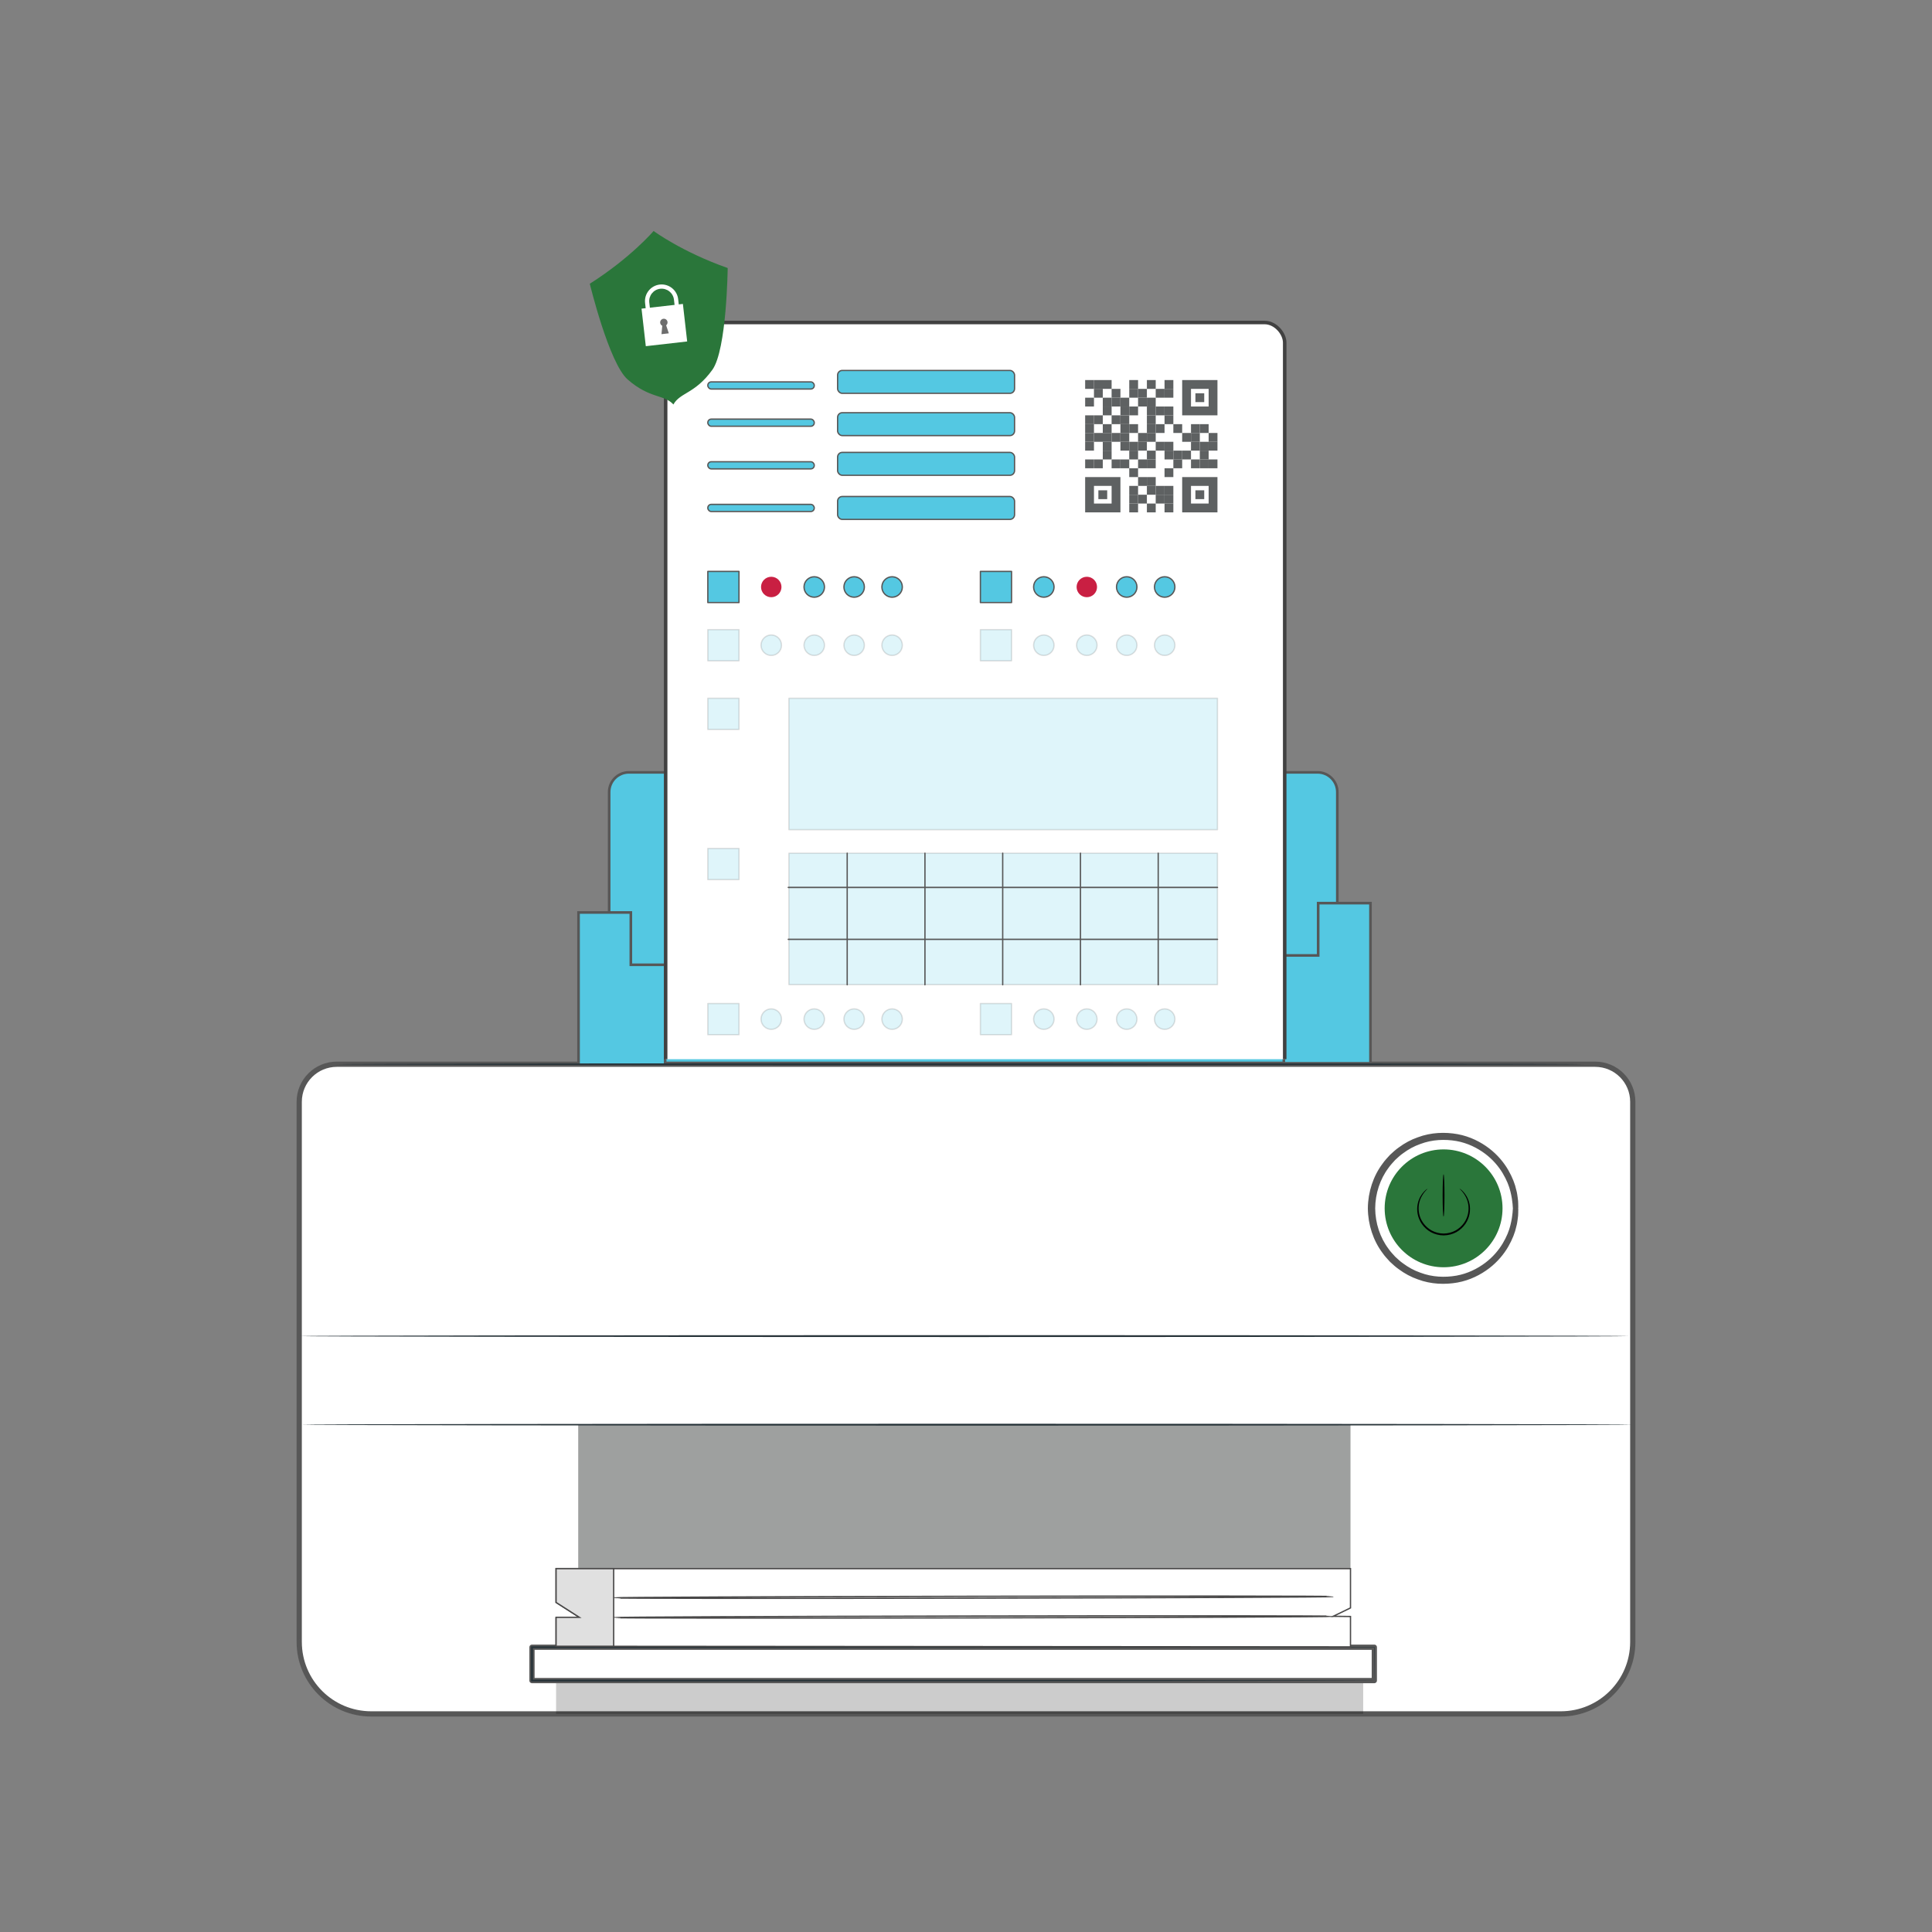 <svg xmlns="http://www.w3.org/2000/svg" xmlns:xlink="http://www.w3.org/1999/xlink" id="Layer_1" viewBox="0 0 1000 1000"><rect x="0" y="0" width="1000" height="1000" fill="#808080" stroke="none"/><defs><clipPath id="clippath"><rect x="321.868" y="112.881" width="406.525" height="435.352" fill="none"></rect></clipPath></defs><g><g><g><path d="M325.505,400.443h356.477c5.26,0,9.53,4.27,9.53,9.53v142.266h-375.537v-142.266c0-5.26,4.27-9.53,9.53-9.53Z" fill="#fff" stroke="#575757" stroke-linecap="round" stroke-linejoin="round" stroke-width="2.714"></path><path d="M325.505,400.443h356.477c5.26,0,9.53,4.27,9.53,9.53v142.266h-375.537v-142.266c0-5.26,4.27-9.53,9.53-9.53Z" fill="#54c8e2"></path></g><path d="M154.874,849.842v-279.543c0-10.745,8.711-19.456,19.456-19.456h651.339c10.745,0,19.456,8.711,19.456,19.456v279.543c0,20.588-16.689,37.277-37.277,37.277H192.151c-20.588,0-37.277-16.689-37.277-37.277Z" fill="#fff" stroke="#575757" stroke-linecap="round" stroke-linejoin="round" stroke-width="2.714"></path><g><circle cx="747.201" cy="625.431" r="30.503" fill="#2a763a"></circle><path d="M784.474,625.43c-.192.019.065-3.326-1.37-9.054-.672-2.867-2.031-6.251-4.16-9.834-2.147-3.568-5.234-7.292-9.429-10.449-4.182-3.127-9.452-5.784-15.531-6.852-6.037-1.029-12.849-.835-19.332,1.634-3.264,1.135-6.411,2.85-9.302,5.015-1.494,1.027-2.8,2.312-4.169,3.548-1.235,1.37-2.535,2.71-3.6,4.264-4.523,6.017-7.073,13.753-7.146,21.723.071,7.973,2.62,15.712,7.144,21.731,1.065,1.554,2.364,2.895,3.601,4.265,1.369,1.237,2.675,2.522,4.169,3.549,2.892,2.165,6.039,3.88,9.303,5.016,6.484,2.47,13.297,2.663,19.335,1.633,6.079-1.068,11.349-3.726,15.531-6.853,4.195-3.157,7.282-6.881,9.428-10.45,2.129-3.583,3.488-6.967,4.159-9.834,1.435-5.727,1.178-9.071,1.37-9.052.019,0,.027.205.025.605-.009.462-.021,1.047-.036,1.778-.003.784-.048,1.752-.24,2.883-.154,1.135-.301,2.453-.71,3.889-.617,2.914-1.934,6.369-4.048,10.04-2.132,3.656-5.233,7.486-9.484,10.748-4.237,3.232-9.609,5.992-15.829,7.126-6.177,1.096-13.165.931-19.839-1.578-3.357-1.155-6.599-2.905-9.578-5.122-1.539-1.053-2.887-2.368-4.295-3.639-1.276-1.404-2.613-2.782-3.713-4.378-4.664-6.182-7.302-14.153-7.372-22.358.072-8.202,2.711-16.17,7.374-22.35,1.1-1.596,2.437-2.973,3.712-4.377,1.409-1.27,2.757-2.585,4.295-3.638,2.979-2.216,6.22-3.967,9.577-5.121,6.672-2.508,13.659-2.674,19.836-1.578,6.22,1.134,11.592,3.894,15.829,7.125,4.251,3.262,7.353,7.092,9.485,10.748,2.115,3.672,3.432,7.126,4.049,10.041.41,1.436.556,2.754.711,3.89.193,1.131.238,2.099.241,2.883.015.732.027,1.317.036,1.779.002.4-.006.605-.025.605Z" fill="#54c8e2" stroke="#575757" stroke-linecap="round" stroke-linejoin="round" stroke-width="2.714"></path></g><path d="M843.126,691.564c0,.265-154.067.48-344.075.48s-344.108-.215-344.108-.48,154.034-.479,344.108-.479,344.075.215,344.075.479Z" fill="#263238"></path><polygon points="682.284 467.46 682.284 494.531 664.519 494.531 664.519 546.006 664.519 550.363 709.354 550.363 709.354 467.46 682.284 467.46" fill="#54c8e2" stroke="#575757" stroke-miterlimit="10" stroke-width="1.357"></polygon><polygon points="326.52 499.368 326.52 472.297 299.45 472.297 299.45 551.264 344.285 551.264 344.285 550.843 344.285 499.368 326.52 499.368" fill="#54c8e2" stroke="#575757" stroke-miterlimit="10" stroke-width="1.357"></polygon><g opacity=".2"><path d="M705.587,887.119h-417.759v-34.518h417.759v34.518Z"></path></g><g opacity=".5"><rect x="299.281" y="737.414" width="399.733" height="74.506" fill="#3e413f"></rect></g><path d="M819.978,550.843c0,.265-144.65.479-323.044.479s-323.075-.215-323.075-.479,144.619-.479,323.075-.479,323.044.215,323.044.479Z" fill="#263238"></path><g><path d="M738.898,615.268c.06.069-.684.631-1.703,1.921-1.007,1.273-2.3,3.357-2.765,6.237-.465,2.833.003,6.51,2.251,9.619,1.107,1.542,2.612,2.92,4.424,3.911,1.825.959,3.943,1.521,6.134,1.527,2.189-.026,4.309-.585,6.125-1.565,1.805-1.003,3.305-2.386,4.404-3.935,2.216-3.13,2.676-6.803,2.189-9.635-.48-2.878-1.79-4.953-2.803-6.22-1.026-1.284-1.774-1.84-1.714-1.911.021-.026.217.096.576.355.349.27.855.687,1.422,1.312,1.128,1.226,2.593,3.328,3.187,6.343.6,2.96.197,6.883-2.131,10.259-1.153,1.67-2.745,3.168-4.678,4.255-1.942,1.064-4.224,1.675-6.574,1.701-2.351-.005-4.631-.616-6.583-1.659-1.94-1.074-3.538-2.566-4.7-4.228-2.362-3.355-2.775-7.282-2.197-10.244.579-3.018,2.026-5.13,3.148-6.362.563-.629,1.067-1.049,1.414-1.321.357-.261.553-.385.574-.359Z"></path><path d="M747.184,607.806c.265,0,.479,4.906.479,10.956s-.214,10.957-.479,10.957-.479-4.905-.479-10.957.214-10.956.479-10.956Z"></path></g><path d="M845.126,737.414c0,.265-154.294.479-344.58.479s-344.613-.215-344.613-.479,154.26-.479,344.613-.479,344.58.215,344.58.479Z" fill="#263238"></path><g><rect x="275.354" y="852.601" width="435.991" height="17.259" fill="#fff" stroke="#575757" stroke-linecap="round" stroke-linejoin="round" stroke-width="2.714"></rect><path d="M711.345,869.86s-.03-1.381-.052-4.218c-.016-2.842-.04-7.14-.072-13.041l.125.125c-50.354.041-226.557.184-435.969.355h-.022l.479-.479c0,5.913,0,11.798,0,17.259l-.479-.479c121.211.078,230.136.147,308.782.198,39.351.061,71.121.111,93.075.145,10.974.03,19.49.053,25.283.068,2.883.015,5.084.026,6.585.034,1.487.011,2.265.034,2.265.034,0,0-.733.023-2.198.034-1.487.008-3.667.019-6.521.034-5.768.016-14.246.039-25.171.068-21.927.034-53.66.084-92.963.145-78.737.05-187.787.12-309.138.198h-.479s0-.479,0-.479c0-5.461,0-11.346,0-17.259v-.48h.501c209.412.17,385.616.313,435.969.354h.126s0,.125,0,.125c-.033,5.934-.057,10.255-.072,13.113-.022,2.827-.052,4.146-.052,4.146Z" fill="#263238"></path></g><g><g><polygon points="287.828 852.108 287.828 837.429 300.348 837.429 287.828 829.412 287.828 811.92 699.013 811.92 699.013 832.26 690.046 836.598 699.013 836.7 699.013 852.414 287.828 852.108" fill="#fff" stroke="#494848" stroke-miterlimit="10" stroke-width=".679"></polygon><polygon points="287.828 811.92 287.828 829.412 299.865 837.12 287.828 837.12 287.828 852.108 317.635 852.108 317.635 811.92 287.828 811.92" fill="#e0e0e0" stroke="#494848" stroke-miterlimit="10" stroke-width=".679"></polygon></g><path d="M690.046,836.597c0,.265-83.373.631-186.196.817-102.859.187-186.215.124-186.215-.141,0-.265,83.355-.631,186.214-.817,102.823-.187,186.197-.124,186.197.141Z" fill="#ebebeb" stroke="#494848" stroke-miterlimit="10" stroke-width=".679"></path><path d="M690.046,826.377c0,.265-83.373.631-186.196.818-102.859.187-186.215.124-186.215-.141,0-.265,83.355-.631,186.214-.817,102.823-.187,186.197-.124,186.197.141Z" fill="#ebebeb" stroke="#494848" stroke-miterlimit="10" stroke-width=".679"></path></g></g><g><g clip-path="url(#clippath)"><rect x="344.539" y="166.923" width="320.419" height="403.966" rx="10.429" ry="10.429" fill="#fff" stroke="#414141" stroke-miterlimit="10" stroke-width="1.826"></rect></g><g><rect x="602.761" y="260.632" width="4.566" height="4.566" transform="translate(1210.087 525.83) rotate(180)" fill="#5e6162"></rect><rect x="598.195" y="256.066" width="4.566" height="4.566" transform="translate(1200.956 516.698) rotate(180)" fill="#5e6162"></rect><rect x="593.63" y="260.632" width="4.566" height="4.566" transform="translate(1191.825 525.83) rotate(180)" fill="#5e6162"></rect><rect x="584.499" y="260.632" width="4.566" height="4.566" transform="translate(1173.563 525.83) rotate(180)" fill="#5e6162"></rect><rect x="602.761" y="256.066" width="4.566" height="4.566" transform="translate(1210.087 516.698) rotate(180)" fill="#5e6162"></rect><rect x="618.74" y="253.784" width="4.566" height="4.566" transform="translate(1242.046 512.133) rotate(180)" fill="#5e6162"></rect><rect x="589.064" y="256.066" width="4.566" height="4.566" transform="translate(1182.694 516.698) rotate(180)" fill="#5e6162"></rect><rect x="584.499" y="256.066" width="4.566" height="4.566" transform="translate(1173.563 516.698) rotate(180)" fill="#5e6162"></rect><rect x="602.761" y="251.501" width="4.566" height="4.566" transform="translate(1210.087 507.567) rotate(180)" fill="#5e6162"></rect><rect x="598.195" y="251.501" width="4.566" height="4.566" transform="translate(1200.956 507.567) rotate(180)" fill="#5e6162"></rect><rect x="593.63" y="251.501" width="4.566" height="4.566" transform="translate(1191.825 507.567) rotate(180)" fill="#5e6162"></rect><rect x="584.499" y="251.501" width="4.566" height="4.566" transform="translate(1173.563 507.567) rotate(180)" fill="#5e6162"></rect><path d="M616.457,265.198h13.697v-18.262h-18.262v18.262h4.565ZM616.457,256.066v-4.566h9.131v9.131h-9.131v-4.566Z" fill="#5e6162"></path><rect x="593.63" y="246.935" width="4.566" height="4.566" transform="translate(1191.825 498.436) rotate(180)" fill="#5e6162"></rect><rect x="589.064" y="246.935" width="4.566" height="4.566" transform="translate(1182.694 498.436) rotate(180)" fill="#5e6162"></rect><g><path d="M566.236,265.198h4.566s4.565,0,4.565,0h4.565v-18.262h-18.262v18.262h4.566ZM566.236,256.066v-4.566h9.131v9.131h-9.131v-4.566Z" fill="#5e6162"></path><rect x="568.519" y="253.784" width="4.565" height="4.566" fill="#5e6162"></rect></g><rect x="602.761" y="242.37" width="4.566" height="4.566" transform="translate(1210.087 489.305) rotate(180)" fill="#5e6162"></rect><rect x="584.499" y="242.37" width="4.566" height="4.566" transform="translate(1173.563 489.305) rotate(180)" fill="#5e6162"></rect><rect x="625.589" y="237.804" width="4.566" height="4.566" transform="translate(1255.743 480.174) rotate(180)" fill="#5e6162"></rect><rect x="621.023" y="237.804" width="4.566" height="4.566" transform="translate(1246.612 480.174) rotate(180)" fill="#5e6162"></rect><rect x="616.458" y="237.804" width="4.566" height="4.566" transform="translate(1237.481 480.174) rotate(180)" fill="#5e6162"></rect><rect x="607.326" y="237.804" width="4.566" height="4.566" transform="translate(1219.215 480.182) rotate(-179.999)" fill="#5e6162"></rect><rect x="593.63" y="237.804" width="4.566" height="4.566" transform="translate(1191.825 480.174) rotate(180)" fill="#5e6162"></rect><rect x="589.064" y="237.804" width="4.566" height="4.566" transform="translate(1182.694 480.174) rotate(180)" fill="#5e6162"></rect><rect x="579.933" y="237.804" width="4.566" height="4.566" transform="translate(1164.431 480.174) rotate(180)" fill="#5e6162"></rect><rect x="575.367" y="237.804" width="4.566" height="4.566" transform="translate(1155.3 480.174) rotate(180)" fill="#5e6162"></rect><rect x="566.236" y="237.804" width="4.566" height="4.566" transform="translate(1137.038 480.174) rotate(180)" fill="#5e6162"></rect><rect x="561.671" y="237.804" width="4.566" height="4.566" transform="translate(1127.907 480.174) rotate(180)" fill="#5e6162"></rect><rect x="621.023" y="233.239" width="4.566" height="4.566" transform="translate(1246.612 471.043) rotate(180)" fill="#5e6162"></rect><rect x="611.892" y="233.239" width="4.566" height="4.566" transform="translate(1228.35 471.043) rotate(180)" fill="#5e6162"></rect><rect x="607.326" y="233.239" width="4.566" height="4.566" transform="translate(1219.218 471.043) rotate(180)" fill="#5e6162"></rect><rect x="602.761" y="233.239" width="4.566" height="4.566" transform="translate(1210.087 471.043) rotate(180)" fill="#5e6162"></rect><rect x="593.63" y="233.239" width="4.566" height="4.566" transform="translate(1191.825 471.043) rotate(180)" fill="#5e6162"></rect><rect x="584.499" y="233.239" width="4.566" height="4.566" transform="translate(1173.563 471.043) rotate(180)" fill="#5e6162"></rect><rect x="570.802" y="233.238" width="4.566" height="4.566" transform="translate(1146.169 471.043) rotate(180)" fill="#5e6162"></rect><rect x="625.589" y="228.673" width="4.566" height="4.566" transform="translate(1255.743 461.911) rotate(180)" fill="#5e6162"></rect><rect x="621.023" y="228.673" width="4.566" height="4.566" transform="translate(1246.612 461.911) rotate(180)" fill="#5e6162"></rect><rect x="616.458" y="228.673" width="4.566" height="4.566" transform="translate(1237.481 461.911) rotate(180)" fill="#5e6162"></rect><rect x="602.761" y="228.673" width="4.566" height="4.566" transform="translate(1210.087 461.911) rotate(180)" fill="#5e6162"></rect><rect x="598.195" y="228.673" width="4.566" height="4.566" transform="translate(1200.956 461.911) rotate(180)" fill="#5e6162"></rect><rect x="589.064" y="228.673" width="4.566" height="4.566" transform="translate(1182.694 461.911) rotate(180)" fill="#5e6162"></rect><rect x="584.499" y="228.673" width="4.566" height="4.566" transform="translate(1173.563 461.911) rotate(180)" fill="#5e6162"></rect><rect x="579.933" y="228.673" width="4.566" height="4.566" transform="translate(1164.431 461.911) rotate(180)" fill="#5e6162"></rect><rect x="561.671" y="228.673" width="4.566" height="4.566" transform="translate(1127.907 461.911) rotate(180)" fill="#5e6162"></rect><rect x="625.589" y="224.107" width="4.566" height="4.566" transform="translate(1255.743 452.78) rotate(180)" fill="#5e6162"></rect><rect x="616.458" y="224.107" width="4.566" height="4.566" transform="translate(1237.481 452.78) rotate(180)" fill="#5e6162"></rect><rect x="611.892" y="224.107" width="4.566" height="4.566" transform="translate(1228.35 452.78) rotate(180)" fill="#5e6162"></rect><rect x="593.63" y="224.107" width="4.566" height="4.566" transform="translate(1191.825 452.78) rotate(180)" fill="#5e6162"></rect><rect x="598.195" y="219.542" width="4.566" height="4.566" transform="translate(1200.956 443.649) rotate(180)" fill="#5e6162"></rect><rect x="589.064" y="224.107" width="4.566" height="4.566" transform="translate(1182.694 452.78) rotate(180)" fill="#5e6162"></rect><rect x="579.933" y="224.107" width="4.566" height="4.566" transform="translate(1164.431 452.78) rotate(180)" fill="#5e6162"></rect><rect x="575.367" y="224.107" width="4.566" height="4.566" transform="translate(1155.3 452.78) rotate(180)" fill="#5e6162"></rect><rect x="570.802" y="224.107" width="4.566" height="4.566" transform="translate(1146.169 452.78) rotate(180)" fill="#5e6162"></rect><rect x="570.802" y="228.673" width="4.566" height="4.566" transform="translate(1146.169 461.911) rotate(180)" fill="#5e6162"></rect><rect x="566.236" y="224.107" width="4.566" height="4.566" transform="translate(1137.038 452.78) rotate(180)" fill="#5e6162"></rect><rect x="561.671" y="224.107" width="4.566" height="4.566" transform="translate(1127.907 452.78) rotate(180)" fill="#5e6162"></rect><rect x="621.023" y="219.542" width="4.566" height="4.566" transform="translate(1246.612 443.649) rotate(180)" fill="#5e6162"></rect><rect x="616.458" y="219.542" width="4.566" height="4.566" transform="translate(1237.481 443.649) rotate(180)" fill="#5e6162"></rect><rect x="607.326" y="219.542" width="4.566" height="4.566" transform="translate(1219.218 443.649) rotate(180)" fill="#5e6162"></rect><rect x="593.63" y="219.542" width="4.566" height="4.566" transform="translate(1191.825 443.649) rotate(180)" fill="#5e6162"></rect><rect x="593.63" y="214.976" width="4.566" height="4.566" transform="translate(1191.825 434.518) rotate(180)" fill="#5e6162"></rect><rect x="584.499" y="219.542" width="4.566" height="4.566" transform="translate(1173.563 443.649) rotate(180)" fill="#5e6162"></rect><rect x="579.933" y="219.542" width="4.566" height="4.566" transform="translate(1164.431 443.649) rotate(180)" fill="#5e6162"></rect><rect x="570.802" y="219.542" width="4.566" height="4.566" transform="translate(1146.169 443.649) rotate(180)" fill="#5e6162"></rect><rect x="561.671" y="219.542" width="4.566" height="4.566" transform="translate(1127.907 443.649) rotate(180)" fill="#5e6162"></rect><rect x="602.761" y="214.976" width="4.566" height="4.566" transform="translate(1210.087 434.518) rotate(180)" fill="#5e6162"></rect><rect x="579.933" y="214.976" width="4.566" height="4.566" transform="translate(1164.431 434.518) rotate(180)" fill="#5e6162"></rect><rect x="575.367" y="214.976" width="4.566" height="4.566" transform="translate(1155.3 434.518) rotate(180)" fill="#5e6162"></rect><rect x="566.236" y="214.976" width="4.566" height="4.566" transform="translate(1137.038 434.518) rotate(180)" fill="#5e6162"></rect><rect x="561.671" y="214.976" width="4.566" height="4.566" transform="translate(1127.907 434.518) rotate(180)" fill="#5e6162"></rect><rect x="598.195" y="210.411" width="4.566" height="4.566" transform="translate(1200.956 425.387) rotate(180)" fill="#5e6162"></rect><rect x="602.761" y="210.411" width="4.566" height="4.566" transform="translate(1210.087 425.387) rotate(180)" fill="#5e6162"></rect><rect x="593.63" y="210.411" width="4.566" height="4.566" transform="translate(1191.825 425.387) rotate(180)" fill="#5e6162"></rect><rect x="584.499" y="210.411" width="4.566" height="4.566" transform="translate(1173.563 425.387) rotate(180)" fill="#5e6162"></rect><rect x="579.933" y="210.411" width="4.566" height="4.566" transform="translate(1164.431 425.387) rotate(180)" fill="#5e6162"></rect><rect x="570.802" y="210.411" width="4.566" height="4.566" transform="translate(1146.169 425.387) rotate(180)" fill="#5e6162"></rect><rect x="593.63" y="205.845" width="4.566" height="4.566" transform="translate(1191.825 416.256) rotate(180)" fill="#5e6162"></rect><rect x="589.064" y="205.845" width="4.566" height="4.566" transform="translate(1182.694 416.256) rotate(180)" fill="#5e6162"></rect><rect x="579.933" y="205.845" width="4.566" height="4.566" transform="translate(1164.431 416.256) rotate(180)" fill="#5e6162"></rect><rect x="575.367" y="205.845" width="4.566" height="4.566" transform="translate(1155.3 416.256) rotate(180)" fill="#5e6162"></rect><rect x="570.802" y="205.845" width="4.566" height="4.566" transform="translate(1146.169 416.256) rotate(180)" fill="#5e6162"></rect><rect x="561.671" y="205.845" width="4.566" height="4.566" transform="translate(1127.907 416.256) rotate(180)" fill="#5e6162"></rect><rect x="602.761" y="201.279" width="4.566" height="4.566" transform="translate(1210.087 407.124) rotate(180)" fill="#5e6162"></rect><rect x="598.195" y="201.279" width="4.566" height="4.566" transform="translate(1200.956 407.124) rotate(180)" fill="#5e6162"></rect><rect x="589.064" y="201.279" width="4.566" height="4.566" transform="translate(1182.694 407.124) rotate(180)" fill="#5e6162"></rect><rect x="584.499" y="201.279" width="4.566" height="4.566" transform="translate(1173.563 407.124) rotate(180)" fill="#5e6162"></rect><rect x="575.367" y="201.279" width="4.566" height="4.566" transform="translate(1155.3 407.124) rotate(180)" fill="#5e6162"></rect><rect x="566.236" y="201.279" width="4.566" height="4.566" transform="translate(1137.038 407.124) rotate(180)" fill="#5e6162"></rect><g><rect x="618.74" y="203.562" width="4.565" height="4.566" fill="#5e6162"></rect><path d="M616.458,214.976h13.697v-18.262h-18.262v18.262h4.565ZM616.458,205.845v-4.566h9.131v9.131h-9.131v-4.565Z" fill="#5e6162"></path></g><rect x="602.761" y="196.714" width="4.566" height="4.566" transform="translate(1210.087 397.993) rotate(180)" fill="#5e6162"></rect><rect x="593.63" y="196.714" width="4.566" height="4.566" transform="translate(1191.825 397.993) rotate(180)" fill="#5e6162"></rect><rect x="584.499" y="196.714" width="4.566" height="4.566" transform="translate(1173.563 397.993) rotate(180)" fill="#5e6162"></rect><rect x="570.802" y="196.714" width="4.566" height="4.566" transform="translate(1146.169 397.993) rotate(180)" fill="#5e6162"></rect><rect x="566.236" y="196.714" width="4.566" height="4.566" transform="translate(1137.038 397.993) rotate(180)" fill="#5e6162"></rect><rect x="561.671" y="196.714" width="4.566" height="4.566" transform="translate(1127.907 397.993) rotate(180)" fill="#5e6162"></rect></g><rect x="366.37" y="197.665" width="55.083" height="3.695" rx="1.774" ry="1.774" fill="#54c8e2" stroke="#575757" stroke-linecap="round" stroke-linejoin="round" stroke-width=".679"></rect><rect x="366.37" y="216.934" width="55.083" height="3.695" rx="1.774" ry="1.774" fill="#54c8e2" stroke="#575757" stroke-linecap="round" stroke-linejoin="round" stroke-width=".679"></rect><rect x="366.37" y="239.001" width="55.083" height="3.695" rx="1.774" ry="1.774" fill="#54c8e2" stroke="#575757" stroke-linecap="round" stroke-linejoin="round" stroke-width=".679"></rect><rect x="366.37" y="261.068" width="55.083" height="3.695" rx="1.774" ry="1.774" fill="#54c8e2" stroke="#575757" stroke-linecap="round" stroke-linejoin="round" stroke-width=".679"></rect><rect x="433.544" y="191.74" width="91.586" height="11.852" rx="2.41" ry="2.41" fill="#54c8e2" stroke="#575757" stroke-linecap="round" stroke-linejoin="round" stroke-width=".679"></rect><rect x="433.544" y="213.616" width="91.586" height="11.852" rx="2.41" ry="2.41" fill="#54c8e2" stroke="#575757" stroke-linecap="round" stroke-linejoin="round" stroke-width=".679"></rect><rect x="433.544" y="234.16" width="91.586" height="11.852" rx="2.41" ry="2.41" fill="#54c8e2" stroke="#575757" stroke-linecap="round" stroke-linejoin="round" stroke-width=".679"></rect><rect x="433.544" y="256.989" width="91.586" height="11.852" rx="2.41" ry="2.41" fill="#54c8e2" stroke="#575757" stroke-linecap="round" stroke-linejoin="round" stroke-width=".679"></rect><rect x="366.37" y="295.762" width="16.122" height="16.122" fill="#54c8e2" stroke="#575757" stroke-linecap="round" stroke-linejoin="round" stroke-width=".679"></rect><circle cx="399.201" cy="303.823" r="5.29" fill="#c91f42"></circle><circle cx="421.453" cy="303.823" r="5.29" fill="#54c8e2" stroke="#575757" stroke-linecap="round" stroke-linejoin="round" stroke-width=".679"></circle><circle cx="442.109" cy="303.823" r="5.29" fill="#54c8e2" stroke="#575757" stroke-linecap="round" stroke-linejoin="round" stroke-width=".679"></circle><circle cx="461.757" cy="303.823" r="5.29" fill="#54c8e2" stroke="#575757" stroke-linecap="round" stroke-linejoin="round" stroke-width=".679"></circle><rect x="507.453" y="295.762" width="16.122" height="16.122" fill="#54c8e2" stroke="#575757" stroke-linecap="round" stroke-linejoin="round" stroke-width=".679"></rect><circle cx="540.284" cy="303.823" r="5.29" fill="#54c8e2" stroke="#575757" stroke-linecap="round" stroke-linejoin="round" stroke-width=".679"></circle><circle cx="562.536" cy="303.823" r="5.29" fill="#c91f42"></circle><circle cx="583.192" cy="303.823" r="5.29" fill="#54c8e2" stroke="#575757" stroke-linecap="round" stroke-linejoin="round" stroke-width=".679"></circle><circle cx="602.84" cy="303.823" r="5.29" fill="#54c8e2" stroke="#575757" stroke-linecap="round" stroke-linejoin="round" stroke-width=".679"></circle><g><g><rect x="366.37" y="325.902" width="16.122" height="16.122" fill="#54c8e2" opacity=".19" stroke="#575757" stroke-linecap="round" stroke-linejoin="round" stroke-width=".679"></rect><circle cx="399.201" cy="333.962" r="5.29" fill="#54c8e2" opacity=".19" stroke="#575757" stroke-linecap="round" stroke-linejoin="round" stroke-width=".679"></circle><circle cx="421.453" cy="333.962" r="5.29" fill="#54c8e2" opacity=".19" stroke="#575757" stroke-linecap="round" stroke-linejoin="round" stroke-width=".679"></circle><circle cx="442.109" cy="333.962" r="5.29" fill="#54c8e2" opacity=".19" stroke="#575757" stroke-linecap="round" stroke-linejoin="round" stroke-width=".679"></circle><circle cx="461.757" cy="333.962" r="5.29" fill="#54c8e2" opacity=".19" stroke="#575757" stroke-linecap="round" stroke-linejoin="round" stroke-width=".679"></circle></g><g><rect x="507.453" y="325.902" width="16.122" height="16.122" fill="#54c8e2" opacity=".19" stroke="#575757" stroke-linecap="round" stroke-linejoin="round" stroke-width=".679"></rect><circle cx="540.284" cy="333.962" r="5.29" fill="#54c8e2" opacity=".19" stroke="#575757" stroke-linecap="round" stroke-linejoin="round" stroke-width=".679"></circle><circle cx="562.536" cy="333.962" r="5.29" fill="#54c8e2" opacity=".19" stroke="#575757" stroke-linecap="round" stroke-linejoin="round" stroke-width=".679"></circle><circle cx="583.192" cy="333.962" r="5.29" fill="#54c8e2" opacity=".19" stroke="#575757" stroke-linecap="round" stroke-linejoin="round" stroke-width=".679"></circle><circle cx="602.84" cy="333.962" r="5.29" fill="#54c8e2" opacity=".19" stroke="#575757" stroke-linecap="round" stroke-linejoin="round" stroke-width=".679"></circle></g></g><g><g><rect x="366.37" y="519.427" width="16.122" height="16.122" fill="#54c8e2" opacity=".19" stroke="#575757" stroke-linecap="round" stroke-linejoin="round" stroke-width=".679"></rect><circle cx="399.201" cy="527.488" r="5.29" fill="#54c8e2" opacity=".19" stroke="#575757" stroke-linecap="round" stroke-linejoin="round" stroke-width=".679"></circle><circle cx="421.453" cy="527.488" r="5.29" fill="#54c8e2" opacity=".19" stroke="#575757" stroke-linecap="round" stroke-linejoin="round" stroke-width=".679"></circle><circle cx="442.109" cy="527.488" r="5.29" fill="#54c8e2" opacity=".19" stroke="#575757" stroke-linecap="round" stroke-linejoin="round" stroke-width=".679"></circle><circle cx="461.757" cy="527.488" r="5.29" fill="#54c8e2" opacity=".19" stroke="#575757" stroke-linecap="round" stroke-linejoin="round" stroke-width=".679"></circle></g><g><rect x="507.453" y="519.427" width="16.122" height="16.122" fill="#54c8e2" opacity=".19" stroke="#575757" stroke-linecap="round" stroke-linejoin="round" stroke-width=".679"></rect><circle cx="540.284" cy="527.488" r="5.29" fill="#54c8e2" opacity=".19" stroke="#575757" stroke-linecap="round" stroke-linejoin="round" stroke-width=".679"></circle><circle cx="562.536" cy="527.488" r="5.29" fill="#54c8e2" opacity=".19" stroke="#575757" stroke-linecap="round" stroke-linejoin="round" stroke-width=".679"></circle><circle cx="583.192" cy="527.488" r="5.29" fill="#54c8e2" opacity=".19" stroke="#575757" stroke-linecap="round" stroke-linejoin="round" stroke-width=".679"></circle><circle cx="602.84" cy="527.488" r="5.29" fill="#54c8e2" opacity=".19" stroke="#575757" stroke-linecap="round" stroke-linejoin="round" stroke-width=".679"></circle></g></g><g><rect x="366.37" y="361.424" width="16.122" height="16.122" fill="#54c8e2" opacity=".19" stroke="#575757" stroke-linecap="round" stroke-linejoin="round" stroke-width=".679"></rect><rect x="408.351" y="361.424" width="221.803" height="68.013" fill="#54c8e2" opacity=".19" stroke="#575757" stroke-linecap="round" stroke-linejoin="round" stroke-width=".679"></rect></g><g><rect x="366.37" y="439.154" width="16.122" height="16.122" fill="#54c8e2" opacity=".19" stroke="#575757" stroke-linecap="round" stroke-linejoin="round" stroke-width=".679"></rect><g><rect x="408.351" y="441.617" width="221.803" height="68.013" fill="#54c8e2" opacity=".19" stroke="#575757" stroke-linecap="round" stroke-linejoin="round" stroke-width=".679"></rect><path d="M438.507,441.617v68.093" fill="#54c8e2" stroke="#575757" stroke-linecap="round" stroke-linejoin="round" stroke-width=".679"></path><path d="M478.752,441.617v68.093" fill="#54c8e2" stroke="#575757" stroke-linecap="round" stroke-linejoin="round" stroke-width=".679"></path><path d="M630.158,459.329h-222.14" fill="#54c8e2" stroke="#575757" stroke-linecap="round" stroke-linejoin="round" stroke-width=".679"></path><path d="M630.158,486.199h-222.14" fill="#54c8e2" stroke="#575757" stroke-linecap="round" stroke-linejoin="round" stroke-width=".679"></path><path d="M630.158,486.199h-222.14" fill="#54c8e2" opacity=".21" stroke="#575757" stroke-linecap="round" stroke-linejoin="round" stroke-width=".679"></path><path d="M630.158,459.329h-222.14" fill="#54c8e2" opacity=".21" stroke="#575757" stroke-linecap="round" stroke-linejoin="round" stroke-width=".679"></path><path d="M518.997,441.617v68.093" fill="#54c8e2" stroke="#575757" stroke-linecap="round" stroke-linejoin="round" stroke-width=".679"></path><path d="M559.243,441.617v68.093" fill="#54c8e2" stroke="#575757" stroke-linecap="round" stroke-linejoin="round" stroke-width=".679"></path><path d="M599.488,441.617v68.093" fill="#54c8e2" stroke="#575757" stroke-linecap="round" stroke-linejoin="round" stroke-width=".679"></path></g></g></g></g><g><path d="M376.652,138.727s-.453,42.326-7.947,52.698c-9.007,12.456-16.664,11.65-20.154,17.934-4.816-5.337-12.095-2.828-23.675-12.936-9.637-8.418-19.598-49.557-19.598-49.557,21.323-13.536,33.032-27.311,33.032-27.311,0,0,14.519,10.784,38.342,19.172Z" fill="#2a763a"></path><g><rect x="333.091" y="158.469" width="21.552" height="19.553" transform="translate(-16.848 40.043) rotate(-6.505)" fill="#fff"></rect><path d="M352.009,163.549l-2.177.248-.989-8.675c-.402-3.522-3.593-6.06-7.115-5.658-3.522.402-6.06,3.593-5.658,7.115l.989,8.675-2.177.248-.989-8.675c-.538-4.722,2.865-9.001,7.587-9.54,4.722-.538,9.002,2.865,9.54,7.587l.989,8.675Z" fill="#fff"></path><path d="M344.8,168.383l1.381,4.15-3.804.434.412-4.354c-.574-.278-1.002-.827-1.08-1.505-.121-1.06.636-1.999,1.685-2.119,1.049-.12,1.998.625,2.119,1.685.077.678-.216,1.309-.713,1.709Z" fill="#6d6d6d"></path></g></g></svg>